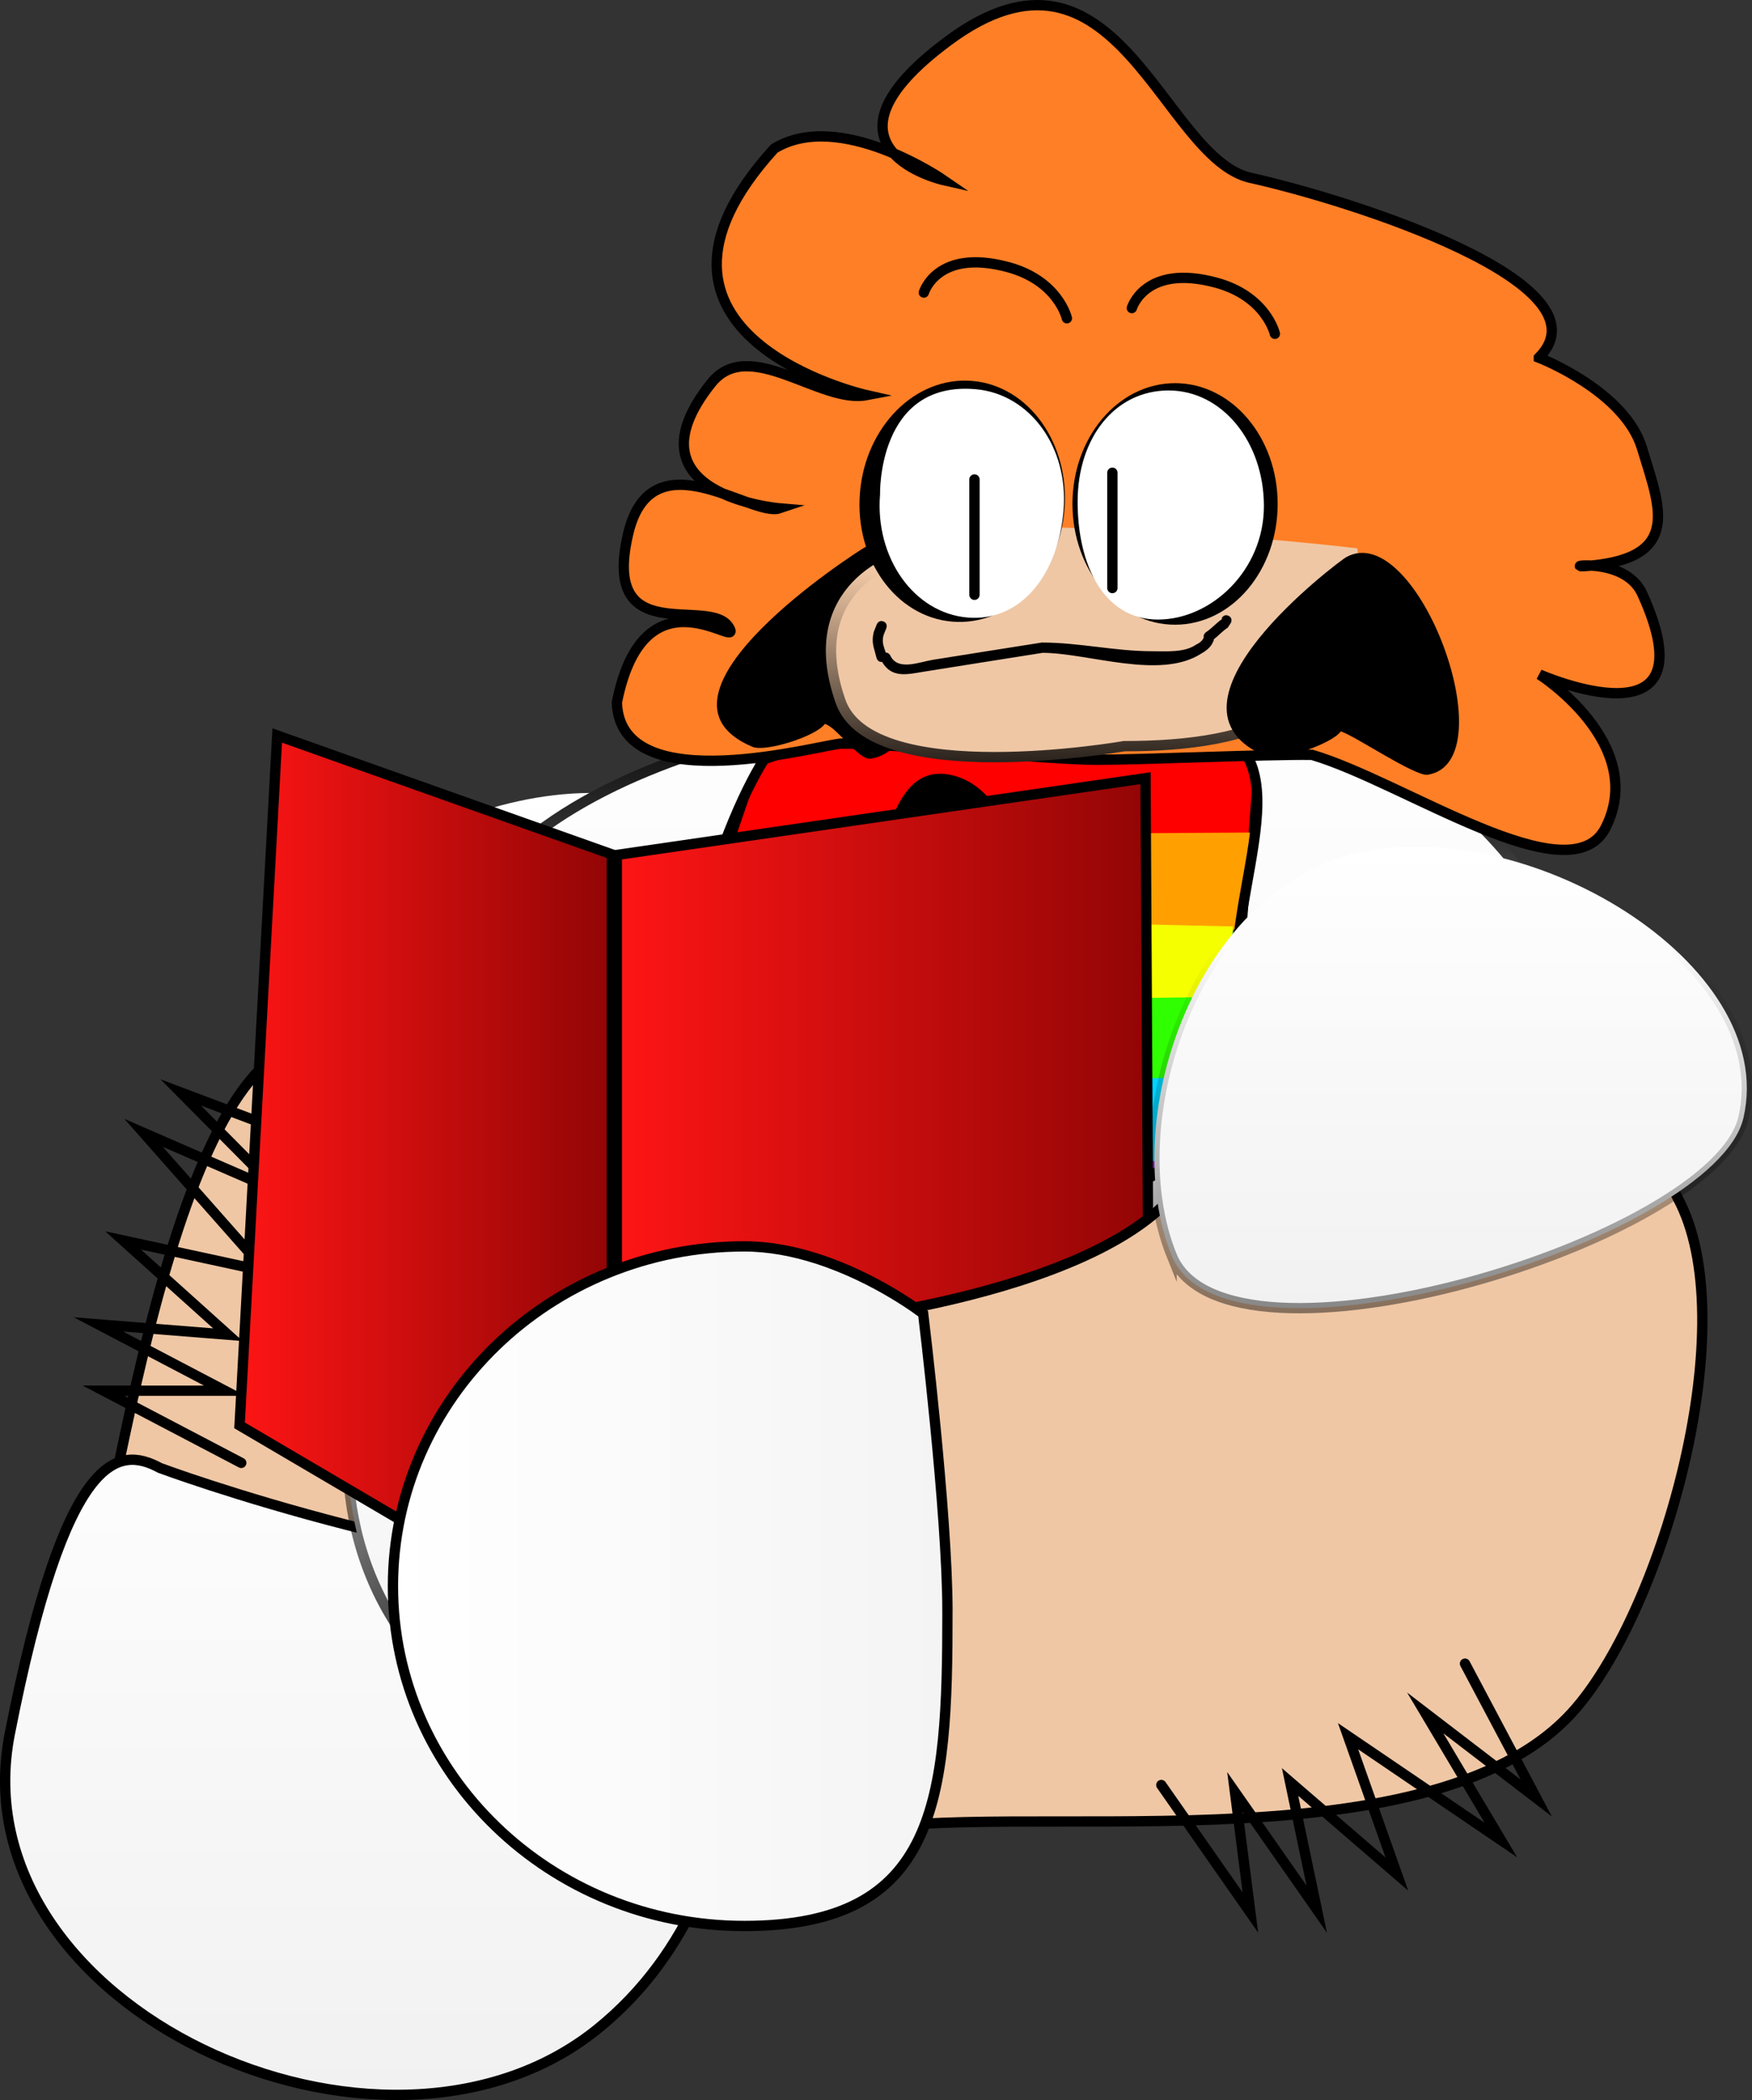 <svg xmlns="http://www.w3.org/2000/svg" width="169.982" height="203.643"><rect width="100%" height="100%" fill="#333333" stroke="none"/><defs><linearGradient id="a" x1="203.313" x2="203.313" y1="111.431" y2="156.177" gradientUnits="userSpaceOnUse"><stop offset="0" stop-color="#fff"/><stop offset="1" stop-color="#f1f1f1"/></linearGradient><linearGradient id="b" x1="187.845" x2="187.845" y1="121.083" y2="201.545" gradientUnits="userSpaceOnUse"><stop offset="0" stop-opacity="0"/><stop offset="1"/></linearGradient><linearGradient id="c" x1="186.509" x2="186.509" y1="165.066" y2="237.679" gradientUnits="userSpaceOnUse"><stop offset="0" stop-color="#fff"/><stop offset="1" stop-color="#f1f1f1"/></linearGradient><linearGradient id="d" x1="246.41" x2="246.41" y1="150.798" y2="207.807" gradientUnits="userSpaceOnUse"><stop offset="0" stop-color="#fff"/><stop offset="1" stop-color="#f1f1f1"/></linearGradient><linearGradient id="e" x1="242.635" x2="242.635" y1="152.288" y2="208.872" gradientUnits="userSpaceOnUse"><stop offset="0" stop-opacity="0"/><stop offset="1"/></linearGradient><linearGradient id="f" x1="222.037" x2="222.037" y1="182.72" y2="203.378" gradientUnits="userSpaceOnUse"><stop offset="0" stop-color="#fff"/><stop offset="1" stop-color="#d6d6d6"/></linearGradient><linearGradient id="g" x1="258.719" x2="258.719" y1="97.23" y2="196.484" gradientUnits="userSpaceOnUse"><stop offset="0" stop-color="#fff"/><stop offset="1" stop-color="#f1f1f1"/></linearGradient><linearGradient id="h" x1="247.534" x2="247.534" y1="101.72" y2="172.945" gradientUnits="userSpaceOnUse"><stop offset="0"/><stop offset="1" stop-color="#fff"/></linearGradient><linearGradient id="i" x1="256.62" x2="256.62" y1="108.791" y2="151.631" gradientUnits="userSpaceOnUse"><stop offset="0" stop-color="#1fff00"/><stop offset="1" stop-color="#ae00ff"/></linearGradient><linearGradient id="j" x1="254.965" x2="254.965" y1="90.057" y2="112.306" gradientUnits="userSpaceOnUse"><stop offset="0" stop-color="#efc7a5"/><stop offset="1"/></linearGradient><linearGradient id="k" x1="209.093" x2="260.952" y1="155.74" y2="155.74" gradientUnits="userSpaceOnUse"><stop offset="0" stop-color="#ff1515"/><stop offset="1" stop-color="#920505"/></linearGradient><linearGradient id="l" x1="289.99" x2="289.99" y1="116.645" y2="161.391" gradientUnits="userSpaceOnUse"><stop offset="0" stop-color="#fff"/><stop offset="1" stop-color="#f1f1f1"/></linearGradient><linearGradient id="m" x1="305.458" x2="305.458" y1="126.297" y2="206.759" gradientUnits="userSpaceOnUse"><stop offset="0" stop-opacity="0"/><stop offset="1"/></linearGradient><linearGradient id="n" x1="171.93" x2="208.612" y1="155.68" y2="155.68" gradientUnits="userSpaceOnUse"><stop offset="0" stop-color="#ff1515"/><stop offset="1" stop-color="#920505"/></linearGradient><linearGradient id="o" x1="187.374" x2="255.563" y1="188.349" y2="188.349" gradientUnits="userSpaceOnUse"><stop offset="0" stop-color="#fff"/><stop offset="1" stop-color="#f1f1f1"/></linearGradient></defs><g stroke-miterlimit="10" data-paper-data="{&quot;isPaintingLayer&quot;:true}" style="mix-blend-mode:normal"><g data-paper-data="{&quot;index&quot;:null}"><path fill="#efc7a5" stroke="#000" d="M65.626 171.294c.046 1.356-7.82 11.864-15.487 18.431-7.478 6.405-24.91 6.718-26.924 6.273-6.374-1.408-11.002-5.047-13.841-10.132-3.548-6.354-4.302-14.967-2.179-24.307.207-.91.441-1.827.703-2.75 3.527-12.436 9.372-61.037 24.487-57.698 13.015 2.875 39.701-.144 46.782 12.277 6.728 11.802-13.541 57.906-13.541 57.906z"/><path fill="url(#a)" stroke="url(#b)" d="M174.897 137.712c-3.454-15.043 21.404-29.88 38.137-25.503 15.204 3.977 22.575 25.86 17.348 38.85-5.226 12.987-52.752-1.44-55.485-13.347z" transform="translate(-149.25 -34.536)"/><path fill="url(#c)" stroke="#000" d="M150.202 202.65c5.41-27.522 10.552-27.934 14.564-25.765 0 0 29.598 11.042 56.12 10.988 0 0 4.701 28.672-13.723 43.465-20.887 16.772-62.184-2.121-56.961-28.688z" transform="translate(-149.25 -34.536)"/><path fill="none" stroke="#000" stroke-linecap="round" d="m23.407 141.857-13.362-7h11.767l-12.265-6.429 12.564 1-10.171-9.143 13.86 3-11.866-13.428 13.156 5.714-9.549-9.633 13.8 5.2"/></g><g data-paper-data="{&quot;index&quot;:null}"><path fill="url(#d)" stroke="url(#e)" d="M222.18 208.74c-48.92-4.07-41.813-44.497-32.483-51.93 11.83-9.425 24.76-11.885 39.847-10.818 29.659 2.098 77.662 3.487 75.93 14.068-1.767 10.785-10.78 20.994-17.621 28.24-15.717 16.643-38.263 22.722-65.674 20.44z" transform="translate(-149.25 -34.536)"/><path fill="url(#f)" stroke="#aeaeae" stroke-linecap="round" d="M202.137 202.666 197.3 182.72l49.472 3.918-10.415 16.74z" transform="translate(-149.25 -34.536)"/><path d="M90.656 157.113c0-.566.592-.566.592-.566l.739.06c1.474.712 2.922 1.182 4.326 2.075 0 0 .492.315.164.787-.328.471-.821.157-.821.157-1.365-.874-2.756-1.32-4.199-2.006l-.209.06s-.592 0-.592-.567zm-4.499 6.803c0-.567.592-.567.592-.567l.805.007c2.312.732 4.787.805 7.153 1.37 0 0 .574.138.43.688-.143.55-.717.412-.717.412-2.33-.559-4.782-.619-7.055-1.35l-.616.007s-.592 0-.592-.567zm-3.789 3.174c0-.567.592-.567.592-.567h.481c3.04.037 5.74.905 8.661 1.605 0 0 .575.137.431.687-.144.55-.718.413-.718.413-2.83-.678-5.446-1.536-8.389-1.57h-.466s-.592 0-.592-.568zm-36.295-13.884c-.418-.4 0-.802 0-.802l.468-.363c2.332-.745 4.846-.483 7.292-.483 0 0 .592 0 .592.567s-.592.567-.592.567c-2.306 0-4.724-.276-6.917.424l-.005.09s-.42.4-.838 0zm1.278 3.86c-.187-.538.375-.717.375-.717l.799-.248c1.704-.03 3.524-.41 5.21-.68 0 0 .585-.094.682.465.097.56-.487.653-.487.653-1.674.266-3.52.67-5.208.68l-.622.205s-.562.18-.749-.358z"/></g><g data-paper-data="{&quot;index&quot;:null}"><path fill="url(#g)" stroke="url(#h)" d="M221.56 163.457c-5.278-.296-22.538 7.846-34.088-4.94-11.534-12.766-4.132-17.224 6.259-34.912 10.977-18.687 46.175-21.885 65.888-21.885 22.153 0 38.743 12.555 44.682 32.271 2.465 8.184 3.715 27.147-4.448 31.38-35.118 13.502-74.082-1.678-78.294-1.914z" transform="translate(-149.25 -34.536)"/><path fill="url(#i)" stroke="#000" d="M254.002 150.352s-33.419.25-36.98-7.95c-3.765-8.669-1.026-18.372 4.386-23.749 9.604-9.541 25.368-13.858 39.205-14.09 16.95-.283 8.285 13.459 8.498 25.137.19 10.416-4.231 20.47-15.109 20.652z" transform="translate(-149.25 -34.536)"/><path fill="red" stroke="#000" stroke-width=".5" d="m68.352 89.251 5.24-15.305s19.423-6.153 43.54-3.965c3.578.325 4.71 4.801 4.71 4.801l-1.09 14.47z"/><path fill="#ffa000" d="m68.226 89.376 4.286-8.357 49.205-.288s-.587 6.387-.972 8.11c-.212.949-1.149 1.37-1.149 1.37z"/><path fill="#f5ff00" d="M67.01 98.067s-.488-1.997-.288-3.356c.209-1.424 1.953-6.046 1.953-6.046l50.951 1.176s-.303 3.257-.444 4.869c-.128 1.464.507 3.984.507 3.984z"/><path fill="#2fff00" d="M66.665 104.877s-.269-1.997-.069-3.356c.21-1.424.425-4.164.425-4.164l27.112-.362 25.805-.344s-.085 2.63-.226 4.242c-.128 1.464-1.895 4.193-1.895 4.193z"/><path fill="#00d4ff" d="m118.72 104.506-.082.463c-.817 1.462-1.57 2.972-1.933 4.084-1.2 1.144-2.405 2.332-3.38 3.59l-42.2-1.583s-3.981-1.788-3.781-3.147c.155-1.057-.77-2.265-1.256-2.816a6.867 6.867 0 0 0-.013-.305l52.645-.286z"/><path fill="none" stroke="#000" d="M104.673 115.935s-33.755.253-37.352-8.03c-3.803-8.755 2.675-27.807 6.832-34.284 10.574-3.783 23.221-3.658 37.198-3.892 17.121-.286 8.368 13.552 8.583 25.347.192 10.52-4.274 20.676-15.26 20.86z"/><path stroke="#000" stroke-width=".5" d="M99.77 108.266c-4.133.899-5.474-1.31-9.412-2.812-3.109.686-10.143 3.001-12.517 1.198-1.844-1.4-.303-5.703.755-7.848-2.034-1.624-2.775-2.97-3.356-5.445-1.543-6.578 4.153-8.217 8.817-7.56 1.984.287 1.815-11.233 7.68-10.485 5.722.73 7.525 9.286 7.875 12.259 4.298.675 9.017 1.796 7.58 5.732-1.249 3.418-3.362 4.16-6.543 6.117 0 0 5.382 7.482-.878 8.844z"/></g><g data-paper-data="{&quot;index&quot;:null}"><path fill="#ff7f26" stroke="#000" d="M149.305 34.684s8.327 3.213 10.005 8.782c.47 1.56.986 3.076 1.289 4.47.777 3.584.131 6.353-6.406 6.93-3.318.292 3.38-1.155 5.145 2.726 6.934 15.256-9.979 7.81-9.979 7.81s10.52 6.709 6.425 14.848c-3.431 6.819-19.611-4.447-28.5-7.054-4.677-.052-16.175.476-20.866.476-5.122 0-19.619-1.567-24.74-1.567-1.706 0-21.517 5.713-21.828-3.989 2.681-13.467 12.21-4.886 10.903-7.233-1.773-3.185-12.48 2.258-9.807-9.123 2.248-9.573 11.986-1.564 14.671-2.467 0 0-15.278-1.289-6.601-12.151 3.655-4.576 10.559 2.029 15.048 1.176 0 0-25.485-5.748-8.946-23.91 6.367-3.885 16.417 3.056 16.417 3.056s-13.611-3.081.486-13.516c16.354-12.105 20.74 11.4 29.322 13.301 9.728 2.157 35.114 10.24 27.962 17.435z" data-paper-data="{&quot;noHover&quot;:false,&quot;origItem&quot;:[&quot;Path&quot;,{&quot;applyMatrix&quot;:true,&quot;segments&quot;:[[157.64366,199.76483],[[158.47246,199.84339],[0,0],[4.87128,2.5662]],[[173.58714,207.09763],[-6.05294,-1.49906],[4.64548,1.15048]],[[188.9265,211.09907],[-4.2014,-2.15482],[12.78658,-0.14312]],[[228.18346,213.32151],[-12.9352,-0.67484],[13.94742,0.72766]],[[269.35856,212.40449],[-13.72874,0],[14,0]],[[311.35856,212.40449],[-14,0],[3.32694,0]],[[320.40422,211.07497],[-3.2301,0.44268],[10.18038,-1.3952]],[[344.36324,198.64101],[-2.51818,12.41958],[-0.04716,-6.5715]],[[341.93642,175.39303],[3.34398,5.91938],[-0.50424,-0.8926]],[[337.68308,177.01703],[0.64554,-0.2243],[-1.88196,0.65388]],[[333.73954,177.30915],[1.08938,0.52268],[0,0]],[333.578,177.63225],[[332.26404,176.97527],[0,0],[-0.33826,-0.16034]],[[331.69188,176.07115],[0,0.3992],[0,-0.55228]],[[332.69188,175.07115],[-0.55228,0],[0,0]],[[334.51438,175.07115],[0,0],[0.9356,-0.4748]],[[337.50768,174.09591],[-1.02856,0.20676],[5.06824,-3.6924]],[[339.34104,159.94337],[1.8483,5.37132],[-0.17572,-0.51068]],[[336.81594,154.39675],[0.83886,-0.27712],[-4.27864,1.41348]],[[326.66258,156.55743],[3.82014,1.28348],[0,0]],[326.56782,156.88207],[[324.66932,156.32791],[0,0],[-0.42682,-0.11404]],[[323.92814,155.36171],[0,0.46278],[0,-0.53834]],[[324.8865,154.36257],[-0.53298,0.02184],[0,0]],[[326.84032,154.27003],[0,0],[1.11064,-0.1638]],[[330.06328,153.29341],[-1.0074,0.49514],[4.98258,-6.44382]],[[331.71284,128.27475],[1.54278,7.64256],[-0.5076,-2.5145]],[[329.2207,119.73635],[0.19964,2.69462],[-3.46994,4.78092]],[[310.6919,122.97165],[6.20042,1.1776],[0,0]],[310.6919,123.07111],[[308.6919,123.07111],[0,0],[-0.55228,0]],[[307.6919,122.07111],[0,0.55228],[0,-0.3992]],[[308.26406,121.16699],[-0.33824,0.16034],[0,0]],[[309.48892,120.55457],[0,0],[7.41324,-6.66398]],[[319.28184,97.80655],[-2.10062,9.4528],[2.61764,-11.60618]],[[310.03008,58.82079],[6.2288,9.74602],[-4.10108,-1.96222]],[[298.22212,50.95391],[4.13924,2.23266],[-7.3928,-3.98758]],[[274.83704,41.61805],[7.94294,2.64748],[-3.3176,-1.10588]],[[264.87586,39.26351],[3.3019,0.94888],[-0.25644,-0.07368]],[[265.58842,39.62819],[-0.16322,-0.21108],[0.4937,0.63836]],[[267.02268,43.47533],[0.00728,-0.53528],[-0.01468,1.08012]],[[264.61004,48.87419],[0.58846,-0.85834],[-1.79986,2.62528]],[[256.91066,55.79377],[2.61518,-1.74388],[-0.62744,0.4184]],[[252.83452,57.58949],[0.9218,0.55902],[-0.5321,-0.3227]],[[252.2941,53.24931],[0.01748,0.58784],[-0.99318,-13.50824]],[[229.62052,25.39315],[12.757,3.5835],[-3.05058,-0.85708]],[[220.53168,23.72487],[3.11796,0.48578],[-1.1745,-0.183]],[[217.05414,22.93533],[-0.93028,-0.73994],[7.22288,5.745]],[[220.72616,47.44273],[2.98554,-7.77404],[-7.84824,9.9256]],[[188.0252,73.07113],[11.7161,-5.10126],[-12.25462,-5.3119]],[[154.12122,86.05123],[8.3534,-8.36658],[-3.92152,5.4801]],[[144.96872,104.42979],[1.93428,-6.4484],[-1.2497,4.16622]],[[144.20918,118.59685],[1.8562,-3.69186],[-0.37608,0.748]],[[140.02726,121.78215],[0.80758,-0.5841],[-7.15584,5.09636]],[[113.87028,128.22621],[8.6605,1.07762],[-2.75156,-0.34238]],[[105.00596,126.22095],[2.35242,1.7254],[0.07334,1.84586]],[[105.66018,131.15473],[0.00484,-1.94394],[0.93242,1.65916]],[[107.21864,136.15373],[-0.82204,-1.72588],[2.39456,5.02746]],[[117.94324,148.59321],[-4.27884,-3.4204],[4.2099,3.3653]],[[131.6917,152.08907],[-0.6545,-6.09268],[-0.1417,3.39844]],[[128.86004,163.28827],[1.89784,-2.94968],[-1.16552,1.81148]],[[123.64054,167.72067],[0.98904,-1.35738],[-0.81646,1.12054]],[[126.25294,170.95723],[-0.60312,-1.24838],[1.47384,3.05066]],[[134.40786,179.14723],[-3.47072,-1.11232],[3.123,1.61778]],[[144.75342,181.74747],[-3.24584,-1.32946],[2.41442,0.98892]],[[151.76164,185.89177],[-2.2471,-1.3326],[0.46354,0.27488]],[[155.55992,188.29537],[-0.17092,-0.29284],[1.4997,2.5694]],[[157.64054,199.75487],[-1.03544,-3.0966],[0,0]],[[157.6436,199.76479],[-0.00194,-0.0065],[0,0]]],&quot;closed&quot;:true,&quot;fillColor&quot;:[0,0,0,1]}]}"/><path d="M83.874 53.095c6.888-3.827 8.41 19.234.628 20.473-1.21.193-3.3-3.068-4.475-3.37-.85 1.21-5.76 2.751-7.014 2.226-11.767-4.93 10.24-18.984 10.86-19.33z"/><path fill="#efc7a5" stroke="url(#j)" d="M258.316 106.892s-24.492 4.284-27.514-4.338c-3.943-11.248 5.983-14.002 5.983-14.002 3.5-2.796 8.884-2.523 15.632-2.35 8.607.22 19.173.931 28.066 1.957 1.457 15.708-9.81 18.733-22.167 18.733z" transform="translate(-149.25 -34.536)"/><path d="M130.602 54.032c6.888-3.827 15.695 19.858 7.913 21.097-1.21.193-7.255-3.9-8.43-4.202-.85 1.21-5.967 2.96-7.221 2.434-11.767-4.93 7.117-18.985 7.738-19.33z"/></g><g data-paper-data="{&quot;index&quot;:null}"><path stroke="#000" d="M114.006 37.656c5.221 0 9.454 5.02 9.454 11.211 0 6.192-4.233 11.212-9.454 11.212-5.22 0-9.453-5.02-9.453-11.212s4.233-11.211 9.453-11.211z"/><path fill="#fff" d="M113.382 37.864c5.22 0 9.245 5.02 9.245 11.212s-5.065 11.003-10.286 11.003c-5.22 0-7.788-5.228-7.788-11.42s3.608-10.795 8.829-10.795z"/></g><g data-paper-data="{&quot;index&quot;:null}"><path stroke="#000" d="M94.258 37.434c5.204.421 9.018 5.766 8.518 11.938-.5 6.172-5.124 10.833-10.328 10.412-5.204-.422-9.017-5.766-8.517-11.938.5-6.172 5.124-10.834 10.327-10.412z"/><path fill="#fff" d="M85.384 47.947s-.288-11.042 9.287-10.204c5.2.455 9.017 5.558 8.517 11.73-.5 6.172-4.083 10.833-9.287 10.412-5.204-.422-9.017-5.767-8.517-11.938z"/></g><path fill="none" stroke="#000" stroke-linecap="round" d="M107.925 57.023V45.841m-13.381.654v11.182m15.268-27.802s1.269-4.316 8.15-2.473c4.894 1.312 5.728 4.967 5.728 4.967M89.632 28.37s1.27-4.316 8.15-2.473c4.895 1.311 5.728 4.966 5.728 4.966" data-paper-data="{&quot;index&quot;:null}"/><path fill="url(#k)" stroke="#000" d="M209.093 194.037v-76.595l51.297-7.448.422 75.19z" transform="translate(-149.25 -34.536)"/><path fill="#efc7a5" stroke="#000" d="M77.997 128.433s30.586-2.772 37.314-14.574c9.534-16.723 38.563-15.951 47.74 2.852 6.055 12.41-1.98 40.057-10.578 49.411-14.162 15.41-54.776 8.251-69.676 11.543z"/><path fill="url(#l)" stroke="url(#m)" d="M262.921 156.272c-5.226-12.988 2.145-34.872 17.348-38.849 16.733-4.376 41.59 10.46 38.137 25.503-2.733 11.907-50.258 26.335-55.485 13.346z" transform="translate(-149.25 -34.536)"/><path fill="none" stroke="#000" stroke-linecap="round" d="m142.137 161.324 6.91 13.028-10.768-8.248 7.338 12.324-14.826-10.065 4.735 13.367-10.36-8.928 2.587 12.335-7.934-11.35 1.494 11.672-8.64-12.365"/><path fill="url(#n)" stroke="#000" d="m172.493 172.756 3.654-66.897 32.465 11.524v76.595z" transform="translate(-149.25 -34.536)"/><path fill="url(#o)" stroke="#000" d="M241.173 190.802c0 18.198-.875 30.497-19.704 30.497-18.83 0-34.095-14.752-34.095-32.95 0-18.197 15.265-32.95 34.095-32.95 2.411 0 4.781.472 6.956 1.162 5.913 1.874 10.391 5.359 10.391 5.359s2.357 19.35 2.357 28.882z" transform="translate(-149.25 -34.536)"/><path d="M119.202 59.721c.447.224.224.671.224.671l-.31.474c-.493.311-.864.752-1.34 1.117-.01.117-.055.205-.055.205l-.171.335c-.255.36-.618.652-1.009.858-3.998 2.58-10.944-.066-15.39-.075-3.826.616-7.657 1.201-11.483 1.822-1.66.27-3.138.672-4.09-.947-.424.059-.533-.378-.533-.378-.242-.988-.531-1.47-.272-2.523l.292-.735s.186-.464.65-.278c.465.185.279.65.279.65l-.27.67c-.184.72.02 1.08.212 1.695.296-.01.445.286.445.286.717 1.533 2.819.622 4.116.416 3.525-.559 7.05-1.124 10.576-1.675 3.629-.006 7.08.842 10.72.842 1.327 0 3.113.153 4.246-.635.264-.122.528-.3.679-.548l.075-.157c-.077-.314.222-.512.222-.512.595-.397.967-.866 1.546-1.265l-.03-.089s.224-.447.671-.224z"/></g></svg>